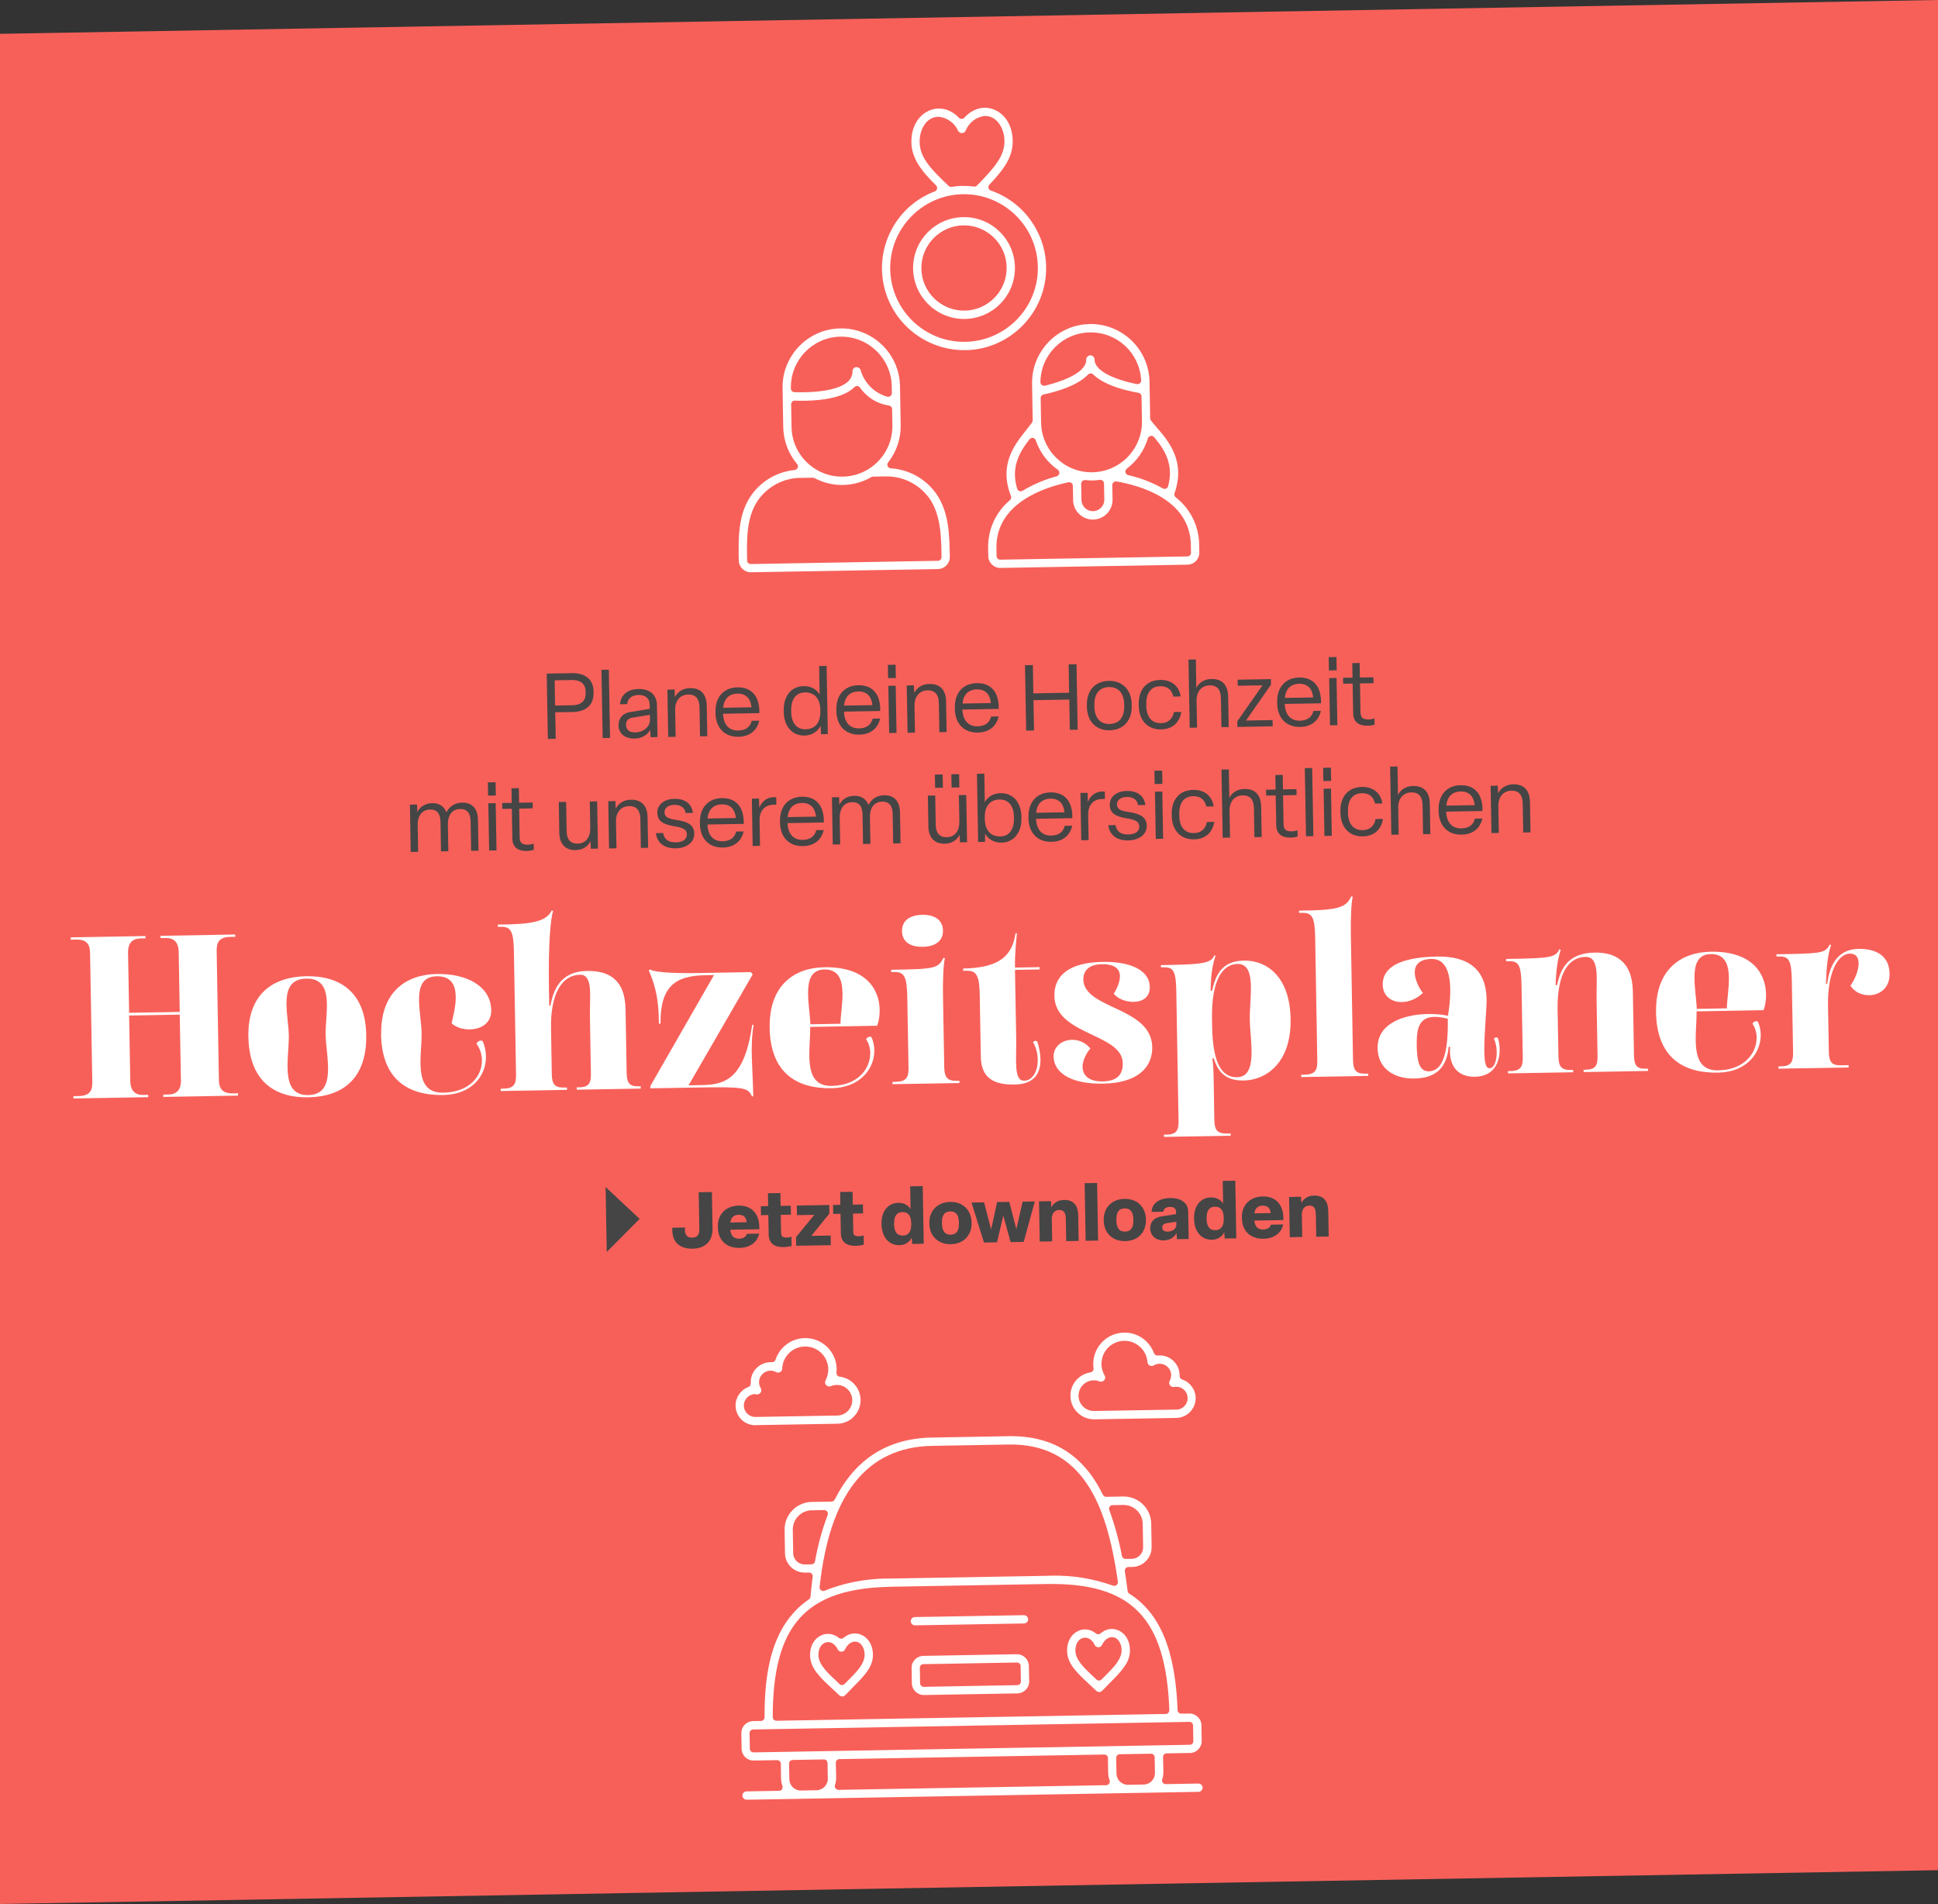 <svg xmlns="http://www.w3.org/2000/svg" id="Ebene_1" data-name="Ebene 1" viewBox="0 0 400 392.96"><rect x="0" y="0" width="400" height="392.96" fill="#333333" stroke="none"/><defs><style>      .cls-1 {        fill: #454545;      }      .cls-1, .cls-2, .cls-3 {        stroke-width: 0px;      }      .cls-2 {        fill: #f76059;      }      .cls-3 {        fill: #fff;      }    </style></defs><polygon class="cls-2" points="400 385.98 0 392.96 0 6.98 400 0 400 385.98"></polygon><g><path class="cls-3" d="M154.99,118.11c-1.36.02-2.48-1.06-2.51-2.42-.08-4.55-.16-9.26,2.36-13.15,2.08-3.14,5.42-5.16,9.18-5.54.28-.03.52-.21.62-.47s.06-.56-.12-.77c-1.8-2.12-2.81-4.82-2.86-7.6l-.14-8.05c-.12-6.68,5.23-12.22,11.91-12.33,6.68-.12,12.22,5.23,12.33,11.91l.14,8.05c.05,2.78-.87,5.51-2.59,7.69-.17.22-.21.52-.1.77.11.26.36.43.64.45,3.76.25,7.18,2.15,9.37,5.22,2.66,3.8,2.74,8.5,2.82,13.06.02,1.36-1.06,2.48-2.42,2.51l-38.62.67ZM165.16,98.62c-3.57.06-6.88,1.87-8.86,4.85-2.25,3.47-2.17,7.92-2.1,11.85v.35c.01.42.36.75.77.74l38.62-.67c.42,0,.75-.35.74-.77v-.34c-.07-3.93-.15-8.39-2.5-11.77-2.09-2.91-5.46-4.61-9.03-4.54h-.14s-2.46.05-2.46.05c-.13,0-.25.04-.36.1-1.77,1.02-3.78,1.58-5.83,1.62s-4.08-.45-5.88-1.41c-.11-.06-.24-.09-.37-.09l-2.46.04h-.13ZM164.03,82.67c-.19,0-.38.08-.51.22-.15.15-.23.34-.23.55l.08,4.7c.1,5.74,4.85,10.33,10.59,10.23,5.74-.1,10.33-4.85,10.23-10.59l-.06-3.35c0-.37-.28-.68-.65-.73-2.41-.35-4.59-1.7-5.98-3.71-.13-.18-.33-.3-.55-.32-.03,0-.05,0-.08,0-.2,0-.38.08-.52.22-2.2,2.22-6.73,2.76-10.14,2.82-.7.01-1.43,0-2.15-.02-.01,0-.03,0-.04,0ZM176.79,75.77c.39,0,.74.25.84.63.78,2.67,2.83,4.71,5.48,5.47.07.02.15.03.22.03.16,0,.32-.06.45-.16.19-.15.3-.37.3-.61l-.02-1.42c-.11-5.74-4.86-10.32-10.59-10.23h-.14c-5.74.18-10.26,4.99-10.09,10.73.01.4.33.71.72.73.63.03,1.33.03,2.02.02,3.75-.07,10.03-.72,9.97-4.33,0-.39.25-.74.63-.84.07-.02.14-.03.21-.03Z"></path><path class="cls-3" d="M206.49,117.21c-1.36.02-2.48-1.06-2.51-2.42l-.03-1.61c-.09-3.85,1.55-7.47,4.49-9.95.25-.21.34-.55.22-.85-2.55-6.51.76-10.64,3.18-13.66.44-.55.85-1.07,1.18-1.54.09-.13.14-.28.13-.44l-.13-7.53c-.12-6.68,5.23-12.22,11.91-12.33,6.68-.12,12.22,5.23,12.33,11.91l.13,7.53c0,.16.05.31.15.44.27.36.62.79,1.13,1.38,2.43,2.79,6.1,6.99,3.75,13.65-.11.31,0,.65.25.85,3.03,2.37,4.79,5.93,4.84,9.78l.03,1.61c.02,1.36-1.06,2.48-2.42,2.51l-38.62.67ZM220.67,99.52s-.09,0-.14.02c-4.53.93-15.03,4.11-14.87,13.62l.03,1.61c0,.42.35.75.77.74l38.62-.67c.42,0,.75-.35.74-.77l-.03-1.61c-.17-9.51-10.78-12.32-15.33-13.09-.05,0-.09-.01-.14-.01-.17,0-.34.07-.48.18-.17.15-.27.36-.26.59l.05,2.96c.04,2.25-1.76,4.11-4,4.14s-4.11-1.76-4.14-4l-.05-2.96c0-.22-.11-.44-.28-.58-.14-.11-.31-.17-.49-.17ZM223.89,99.09c-.18,0-.36.07-.49.19-.16.15-.25.36-.25.57l.06,3.33c.02,1.3,1.1,2.35,2.4,2.32s2.35-1.1,2.32-2.4l-.06-3.33c0-.22-.1-.42-.27-.56-.14-.12-.32-.18-.5-.18-.03,0-.07,0-.1,0-.5.08-1,.12-1.5.13s-1.01-.02-1.51-.08c-.03,0-.07,0-.1,0ZM237.62,89.95s-.09,0-.14.02c-.27.06-.49.26-.57.52-.75,2.5-2.25,4.65-4.33,6.23-.23.18-.35.47-.28.76.06.29.28.51.57.58,2.5.57,4.9,1.49,7.13,2.74.12.07.25.1.38.1.1,0,.19-.02.28-.06.21-.09.38-.27.44-.5,1.2-4.45-.68-7.49-2.88-10.11-.15-.18-.37-.27-.59-.27ZM213.06,90.38c-.22,0-.44.11-.58.29-2.11,2.7-3.88,5.8-2.53,10.2.07.22.24.4.45.48.09.03.19.05.28.05.13,0,.26-.04.38-.11,2.19-1.33,4.56-2.33,7.03-2.99.28-.07.5-.31.55-.6.05-.29-.07-.58-.31-.75-2.14-1.5-3.71-3.6-4.55-6.07-.09-.26-.31-.46-.59-.5-.05,0-.09-.01-.14-.01ZM225.11,77.07c-.2,0-.39.09-.53.23-2.27,2.38-6.73,3.59-9.19,4.11-.35.07-.61.39-.6.75l.09,5.08c.1,5.74,4.85,10.33,10.59,10.23,5.74-.1,10.33-4.85,10.23-10.59l-.09-5.08c0-.36-.27-.67-.63-.73-2.47-.43-6.98-1.48-9.33-3.78-.14-.14-.34-.22-.54-.22ZM224.96,68.6c-5.64.1-10.13,4.6-10.22,10.25,0,.23.1.45.28.6.14.11.31.17.49.17.05,0,.11,0,.16-.02,2.02-.48,8.59-2.28,8.53-5.39,0-.47.37-.86.84-.87s.86.37.87.84c.05,3.12,6.68,4.69,8.72,5.09.05.01.11.02.16.01.17,0,.35-.07.48-.18.18-.15.27-.38.26-.61-.29-5.63-4.93-9.97-10.57-9.88Z"></path><path class="cls-3" d="M199.27,72.26c-7.11.12-13.58-4.26-16.12-10.9-1.61-4.23-1.48-8.83.37-12.96,1.85-4.13,5.2-7.29,9.42-8.9.24-.09.42-.3.47-.55.05-.25-.03-.51-.21-.69-3.1-3.04-5.03-5.59-5.09-8.88-.08-4.47,2.82-6.93,5.59-6.98,1.53-.03,3.03.65,4.23,1.91.15.15.35.24.56.23s.41-.1.55-.25c1.15-1.29,2.62-2.02,4.16-2.05,2.76-.05,5.74,2.31,5.82,6.78.06,3.3-1.72,5.83-4.8,9.08-.18.19-.25.45-.19.7.06.25.24.45.49.53,6.7,2.32,11.28,8.64,11.4,15.72.16,9.33-7.31,17.06-16.64,17.22h-.01ZM198.71,40.08c-8.39.16-15.11,7.11-14.97,15.5.15,8.4,7.1,15.12,15.5,14.97,8.4-.15,15.12-7.1,14.97-15.5-.15-8.4-7.1-15.12-15.5-14.97h0ZM198.68,38.37c.78-.01,1.56.03,2.33.14.04,0,.08,0,.12,0,.2,0,.39-.08.53-.23,3.56-3.64,5.72-6.07,5.66-9.25-.04-2.54-1.56-5.14-4.03-5.1-.03,0-.06,0-.09,0-1.74.23-3.23,1.38-3.88,3.01-.08.2-.24.36-.44.45-.11.05-.22.07-.34.08-.34,0-.65-.19-.8-.5-.71-1.59-2.23-2.69-3.97-2.87-.03,0-.06,0-.09,0-2.57.04-3.91,2.73-3.87,5.23.06,3.21,2.3,5.55,5.98,9.03.14.14.34.21.53.21.04,0,.07,0,.11-.01.73-.12,1.48-.19,2.23-.2Z"></path><path class="cls-3" d="M199.16,65.83c-5.79.09-10.59-4.54-10.7-10.33-.1-5.8,4.53-10.59,10.33-10.69s10.59,4.53,10.69,10.33-4.53,10.59-10.33,10.69h0ZM198.82,46.51c-4.85.09-8.73,4.11-8.65,8.95.08,4.85,4.1,8.73,8.95,8.65s8.73-4.1,8.65-8.95-4.1-8.73-8.95-8.65h0Z"></path></g><g><path class="cls-3" d="M154.1,371.43c-.47,0-.86-.37-.87-.84s.37-.86.84-.87l6.73-.12c.24,0,.47-.13.61-.33.14-.2.17-.46.08-.69-.28-.76-.29-1.05-.31-2.99,0-.44-.01-.96-.02-1.58,0-.42-.35-.75-.77-.74l-4.82.08c-1.36.02-2.48-1.06-2.5-2.42l-.06-3.22c-.02-1.36,1.06-2.48,2.42-2.5l1.63-.03c.41,0,.74-.34.74-.75,0-8.42,1.04-18.79,9.15-24.34.19-.13.31-.33.33-.56.13-1.41.28-2.8.46-4.12.03-.22-.04-.44-.18-.6-.15-.16-.36-.26-.58-.25h-.82c-2.24.05-4.1-1.74-4.14-3.98l-.08-4.82c-.05-3.13,2.45-5.72,5.58-5.78l4.1-.07c.28,0,.53-.16.66-.41,2.11-4.17,4.86-7.37,8.19-9.49,3.32-2.12,7.32-3.24,11.88-3.32l15.77-.28c9.06-.16,15.45,3.8,19.52,12.09.13.26.4.43.69.42l3.5-.06c3.13-.05,5.72,2.45,5.78,5.58l.08,4.82c.04,2.24-1.75,4.1-4,4.14h-.8c-.22.02-.42.12-.56.28-.14.17-.2.39-.17.6.21,1.35.41,2.72.58,4.08.03.22.15.42.34.54,6.35,4.02,9.52,11.66,9.97,24.05.02.41.36.73.77.73l1.65-.03c1.36-.02,2.48,1.06,2.5,2.42l.06,3.22c.02,1.36-1.06,2.48-2.42,2.5l-4.82.08c-.42,0-.75.35-.74.77.01.66.03,1.2.04,1.67.05,1.61.06,2.1-.21,2.91-.08.23-.04.49.11.69.14.2.38.31.62.31l6.73-.12c.47,0,.86.37.87.84s-.37.86-.84.87l-93.24,1.63ZM231.12,362.05c-.42,0-.75.35-.74.77l.06,3.22c.02,1.3,1.1,2.34,2.4,2.32l3.22-.06c1.3-.02,2.34-1.1,2.32-2.4l-.06-3.22c0-.42-.35-.75-.77-.74l-6.43.11ZM173.25,363.06c-.42,0-.75.35-.74.77.01.66.03,1.2.04,1.66.05,1.61.06,2.1-.21,2.91-.08.23-.04.49.11.69.14.2.38.31.62.31l55.25-.96c.24,0,.47-.13.61-.33.14-.2.17-.46.08-.69-.28-.76-.29-1.05-.31-2.99,0-.44-.01-.96-.02-1.58,0-.42-.35-.75-.77-.74l-54.66.95ZM163.6,363.23c-.42,0-.75.35-.74.77l.06,3.22c.02,1.3,1.1,2.34,2.4,2.32l3.22-.06c1.3-.02,2.34-1.1,2.32-2.4l-.06-3.22c0-.42-.35-.75-.77-.74l-6.43.11ZM155.45,356.94c-.42,0-.75.35-.74.77l.06,3.22c0,.42.35.75.77.74l90.02-1.57c.42,0,.75-.35.74-.77l-.06-3.22c0-.42-.35-.75-.77-.74l-90.02,1.57ZM183.88,327.49c-17.54.31-24.38,7.85-24.39,26.89,0,.2.08.4.23.54.14.14.34.22.54.22l80.35-1.4c.2,0,.39-.09.53-.24.14-.15.21-.34.21-.55-.69-19.04-7.79-26.33-25.31-26.03l-32.15.56ZM217.12,325.19c4.31-.08,8.55.62,12.61,2.07.09.03.18.05.27.04.17,0,.33-.06.46-.17.2-.17.31-.43.27-.69-1.29-9.06-3.24-15.36-6.13-19.82-3.79-5.84-9.18-8.62-16.49-8.49l-15.77.28c-6.7.12-12.04,2.64-15.88,7.51-3.83,4.86-6.22,11.92-7.3,21.6-.03.26.08.52.29.68.14.1.3.16.47.15.09,0,.18-.02.26-.05,4-1.59,8.22-2.43,12.52-2.51.37,0,.74,0,1.11,0,0,0,32.19-.56,32.2-.56.36-.02.73-.03,1.1-.04ZM229.65,310.62c-.24,0-.47.13-.61.33-.14.2-.17.46-.09.69,1.13,3.07,2.01,6.26,2.61,9.48.07.36.39.62.75.62l1.31-.02c1.3-.02,2.34-1.1,2.32-2.4l-.08-4.82c-.04-2.19-1.85-3.94-4.04-3.9l-2.18.04ZM167.53,311.7c-2.19.04-3.94,1.85-3.9,4.04l.08,4.82c.02,1.3,1.1,2.34,2.4,2.32l1.38-.02c.36,0,.67-.27.73-.62.56-3.25,1.44-6.47,2.61-9.56.09-.23.05-.5-.09-.7-.14-.2-.38-.32-.63-.32l-2.59.05Z"></path><path class="cls-3" d="M190.71,349.83c-1.35.02-2.47-1.06-2.5-2.41l-.06-3.18c-.02-1.35,1.07-2.47,2.42-2.49l19.29-.34c1.35-.02,2.47,1.06,2.5,2.41l.06,3.18c.02,1.35-1.07,2.47-2.42,2.49l-19.29.34ZM190.59,343.45c-.42,0-.75.35-.74.77l.06,3.18c0,.2.09.39.23.53.14.14.34.21.54.21,0,0,19.29-.35,19.29-.35.42,0,.75-.35.74-.77l-.06-3.16c0-.42-.35-.75-.77-.74l-19.29.34Z"></path><path class="cls-3" d="M188.85,335.45c-.47,0-.86-.37-.87-.84s.37-.86.84-.87l22.51-.39c.47,0,.86.37.87.84s-.37.86-.84.87l-22.51.39Z"></path><path class="cls-3" d="M173.83,350.12c-.23,0-.44-.08-.61-.24-.49-.48-.98-.93-1.45-1.36-2.53-2.35-4.53-4.2-4.57-6.87-.05-2.84,1.84-4.41,3.64-4.44.81-.01,1.61.27,2.3.83.14.11.31.17.49.17s.34-.06.48-.18c.67-.58,1.46-.9,2.27-.91,1.8-.03,3.74,1.47,3.79,4.31.05,2.59-1.68,4.33-4.29,6.96l-.02.02c-.28.29-.52.53-.72.75-.89.93-.96.96-1.29.97ZM173.22,347.53c.07.08.17.14.27.19.1.04.2.06.3.05.19,0,.38-.08.52-.22.21-.21.42-.42.63-.63,1.83-1.82,3.55-3.53,3.52-5.47-.02-1.29-.73-2.66-2.01-2.64s-1.93,1.39-2,1.54c-.09.21-.24.37-.43.46-.11.05-.22.08-.34.08-.34,0-.65-.19-.79-.5-.47-.96-1.2-1.5-2.01-1.48-1,.02-1.99.95-1.96,2.71.03,1.92,1.96,3.71,3.82,5.43.17.16.34.31.5.47Z"></path><path class="cls-3" d="M226.88,349.2c-.23,0-.44-.08-.61-.24-.49-.48-.98-.93-1.45-1.36-2.53-2.35-4.53-4.2-4.57-6.87-.05-2.84,1.84-4.41,3.64-4.44.81-.01,1.61.27,2.3.83.14.11.31.17.49.17s.34-.06.48-.18c.67-.58,1.46-.9,2.27-.91,1.8-.03,3.74,1.47,3.79,4.31.05,2.59-1.68,4.33-4.29,6.96l-.02.02c-.28.29-.52.53-.72.75-.89.93-.96.96-1.29.97ZM226.27,346.6c.07.08.17.14.27.19.1.04.2.06.3.05.19,0,.38-.08.52-.22.21-.21.42-.42.62-.62,1.83-1.82,3.55-3.53,3.52-5.47-.02-1.29-.73-2.66-2.01-2.64s-1.93,1.39-2,1.54c-.09.21-.24.37-.43.46-.11.05-.22.08-.34.08-.34,0-.65-.19-.79-.5-.47-.96-1.2-1.5-2.01-1.48-1,.02-1.99.95-1.96,2.71.03,1.92,1.96,3.71,3.82,5.43.17.16.34.31.5.47Z"></path><path class="cls-3" d="M225.89,292.93c-2.43.04-4.54-1.74-4.9-4.14-.2-1.29.12-2.57.89-3.62.77-1.05,1.91-1.73,3.19-1.93.41-.06.69-.44.63-.85-.42-2.99,1.34-5.92,4.18-6.96.68-.25,1.4-.38,2.12-.4,2.75-.05,5.23,1.66,6.18,4.24.11.3.4.5.72.49.02,0,.04,0,.06,0,.11-.01.22-.02.33-.02.06,0,.13,0,.19,0,1.1.03,2.12.49,2.87,1.29.75.8,1.15,1.84,1.12,2.94,0,.33.2.63.52.74,1.64.54,2.76,2.07,2.79,3.8.03,2.24-1.76,4.09-4,4.13l-16.89.29ZM242.81,290.93c.14,0,.28-.02.42-.05,1.28-.25,2.11-1.5,1.85-2.78-.22-1.12-1.21-1.92-2.36-1.9-.14,0-.28.02-.42.05-.02,0-.07,0-.11,0-.15,0-.31-.04-.44-.11-.2-.11-.34-.3-.4-.52-.06-.22-.03-.45.08-.65.4-.74.39-1.63-.03-2.34-.43-.74-1.23-1.18-2.08-1.17-.4,0-.8.12-1.15.32,0,0-.01,0-.02.01-.12.07-.25.12-.39.13-.02,0-.03,0-.05,0-.45,0-.83-.34-.87-.79-.05-.72-.27-1.43-.64-2.05-.87-1.48-2.47-2.39-4.19-2.36-.81.01-1.61.24-2.31.65-1.1.64-1.88,1.67-2.2,2.9-.32,1.23-.15,2.51.49,3.6.14.23.16.5.06.75-.13.32-.43.53-.78.54-.11,0-.22-.02-.33-.06-.39-.15-.8-.23-1.22-.22-1.75.03-3.14,1.48-3.11,3.23.03,1.74,1.48,3.13,3.22,3.1l16.87-.29s.06,0,.08,0Z"></path><path class="cls-3" d="M155.96,294.15c-2.24.04-4.1-1.75-4.14-4-.03-1.72,1.04-3.29,2.65-3.89.31-.12.51-.42.49-.75-.01-.17-.01-.35,0-.52.13-2.12,1.9-3.82,4.02-3.85.11,0,.22,0,.33,0,.02,0,.04,0,.06,0,.32,0,.6-.21.7-.52.86-2.61,3.28-4.4,6.03-4.45.26,0,.53,0,.79.03,1.72.18,3.26,1.02,4.35,2.36,1.09,1.34,1.59,3.03,1.41,4.74-.04.41.25.78.66.83,2.42.28,4.27,2.33,4.31,4.76.04,2.68-2.1,4.91-4.79,4.95,0,0-16.89.29-16.89.29ZM155.85,287.72c-1.3.02-2.34,1.1-2.32,2.4s1.1,2.34,2.4,2.32l16.88-.29c.41,0,.8-.09,1.17-.25,1.61-.68,2.36-2.55,1.67-4.15-.51-1.19-1.67-1.95-2.97-1.92-.41,0-.81.09-1.18.25-.11.05-.22.07-.33.07-.14,0-.29-.03-.42-.1-.2-.11-.35-.29-.42-.5-.07-.22-.04-.45.06-.65.34-.63.53-1.35.56-2.07.05-1.27-.4-2.48-1.26-3.41-.86-.93-2.04-1.47-3.31-1.52-.09,0-.18,0-.27,0-2.52.04-4.57,2.05-4.66,4.57,0,.14-.04.27-.11.39-.15.26-.42.42-.73.43-.15,0-.31-.04-.44-.11,0,0-.01,0-.02-.01-.36-.19-.76-.29-1.16-.28s-.81.12-1.16.33c-.54.32-.93.83-1.09,1.44-.16.61-.07,1.25.25,1.79,0,0,0,.01.01.02.18.28.17.64,0,.92-.16.24-.44.4-.74.4-.08,0-.16,0-.24-.03-.06-.02-.13-.02-.2-.02Z"></path></g><g><g id="Gruppe_94" data-name="Gruppe 94"><g id="Gruppe_18" data-name="Gruppe 18"><path id="Pfad_3" data-name="Pfad 3" class="cls-1" d="M125,244.99l.23,13.4,6.79-6.83-7.03-6.58Z"></path></g></g><g><path class="cls-1" d="M138.76,254.01v-.62s2.61-.05,2.61-.05v.59c.03.9.44,1.52,1.5,1.5,1.09-.02,1.48-.65,1.47-1.65l-.13-7.71,2.73-.05.13,7.55c.04,2.51-1.42,4.09-4.11,4.14-2.75.05-4.15-1.44-4.19-3.7Z"></path><path class="cls-1" d="M148.16,253.33v-.16c-.05-2.55,1.64-4.3,4.31-4.35,2.89-.05,4.37,1.95,4.25,4.88l-5.99.1c.14,1.27.74,1.87,1.85,1.85.92-.02,1.42-.47,1.59-1.01l2.52-.04c-.37,1.76-1.85,2.91-4.06,2.95-2.72.05-4.42-1.61-4.46-4.21ZM154.11,252.25c-.08-.95-.61-1.55-1.63-1.53-1.03.02-1.58.51-1.74,1.59l3.37-.06Z"></path><path class="cls-1" d="M158.65,254.72l-.07-3.95-1.51.03-.03-1.85,1.51-.03-.05-2.65,2.57-.04.05,2.65,2.09-.04.03,1.85-2.09.04.07,3.77c.01.66.34.93,1.14.91.38,0,.7-.09.99-.18l.03,1.91c-.43.14-1.07.23-1.62.24-2.1.04-3.08-.88-3.12-2.66Z"></path><path class="cls-1" d="M164.33,257.13l-.03-1.8,3.76-4.6-3.57.06-.03-1.98,6.7-.12.03,1.77-3.74,4.61,4-.07.03,1.99-7.15.12Z"></path><path class="cls-1" d="M173.55,254.46l-.07-3.95-1.51.03-.03-1.85,1.51-.03-.05-2.65,2.57-.04.05,2.65,2.09-.04.03,1.85-2.09.04.07,3.77c.01.66.34.93,1.14.91.39,0,.71-.09.99-.18l.03,1.91c-.43.14-1.07.23-1.62.24-2.1.04-3.08-.88-3.12-2.66Z"></path><path class="cls-1" d="M181.94,252.74v-.16c-.05-2.43,1.24-4.3,3.47-4.33,1.19-.02,2.05.53,2.53,1.26l-.08-4.67,2.59-.04.21,11.89-2.39.04-.1-1.33c-.32.78-1.18,1.56-2.51,1.59-2.25.04-3.66-1.75-3.71-4.23ZM188.08,252.63v-.16c-.03-1.54-.62-2.33-1.81-2.31s-1.75.83-1.73,2.38v.16c.03,1.53.62,2.33,1.81,2.31s1.75-.85,1.73-2.38Z"></path><path class="cls-1" d="M191.82,252.57v-.16c-.05-2.51,1.66-4.3,4.28-4.35,2.63-.05,4.38,1.69,4.43,4.2v.16c.05,2.52-1.64,4.32-4.28,4.37-2.62.04-4.38-1.69-4.43-4.21ZM197.92,252.46v-.16c-.03-1.51-.57-2.3-1.79-2.28-1.21.02-1.74.83-1.71,2.34v.16c.03,1.53.59,2.32,1.79,2.3,1.22-.02,1.74-.83,1.71-2.36Z"></path><path class="cls-1" d="M203.09,256.45l-2.57-8.26,2.59-.05,1.46,5.6,1.23-5.65,2.52-.04,1.45,5.63,1.3-5.68,2.52-.04-2.3,8.35-2.7.05-1.51-5.49-1.3,5.53-2.7.05Z"></path><path class="cls-1" d="M214.6,256.25l-.15-8.31,2.46-.04.09,1.27c.39-.75,1.19-1.5,2.59-1.52,2.1-.04,2.92,1.28,2.95,3.13l.09,5.33-2.57.04-.08-4.67c-.02-1.12-.38-1.78-1.37-1.76-.93.02-1.55.7-1.52,1.92l.08,4.56-2.57.04Z"></path><path class="cls-1" d="M226.44,244.15l.21,11.89-2.57.04-.21-11.89,2.57-.04Z"></path><path class="cls-1" d="M227.81,251.94v-.16c-.05-2.51,1.66-4.3,4.28-4.35,2.63-.05,4.38,1.69,4.43,4.2v.16c.05,2.52-1.64,4.32-4.28,4.36-2.62.05-4.38-1.69-4.43-4.21ZM233.92,251.83v-.16c-.03-1.51-.57-2.3-1.79-2.28-1.21.02-1.74.83-1.71,2.34v.16c.03,1.53.59,2.32,1.79,2.3,1.22-.02,1.74-.83,1.71-2.36Z"></path><path class="cls-1" d="M237.4,253.54c-.02-1.43.88-2.3,2.46-2.52l2.88-.44v-.53c-.02-.61-.43-.97-1.26-.96s-1.31.36-1.36.99l-2.44.04c.07-1.77,1.56-2.82,3.82-2.86,2.28-.04,3.71,1.03,3.74,2.76l.1,5.69-2.41.04-.1-1.24c-.48.91-1.41,1.47-2.66,1.49-1.61.03-2.75-1.01-2.78-2.48ZM242.79,252.74v-.59s-1.97.29-1.97.29c-.64.09-.94.4-.93.9,0,.55.42.86,1.16.85.96-.02,1.76-.59,1.74-1.44Z"></path><path class="cls-1" d="M246.45,251.62v-.16c-.05-2.43,1.24-4.3,3.47-4.33,1.19-.02,2.05.53,2.53,1.26l-.08-4.67,2.59-.04.21,11.89-2.39.04-.1-1.33c-.32.78-1.18,1.56-2.51,1.59-2.25.04-3.66-1.75-3.71-4.23ZM252.58,251.51v-.16c-.03-1.54-.62-2.33-1.81-2.31-1.19.02-1.75.83-1.73,2.38v.16c.03,1.53.62,2.33,1.81,2.31,1.19-.02,1.75-.85,1.73-2.38Z"></path><path class="cls-1" d="M256.32,251.44v-.16c-.05-2.55,1.64-4.3,4.31-4.35,2.89-.05,4.37,1.95,4.25,4.88l-5.99.1c.14,1.27.74,1.87,1.85,1.85.92-.02,1.42-.47,1.59-1.01l2.52-.04c-.37,1.76-1.85,2.91-4.06,2.95-2.72.05-4.42-1.61-4.46-4.21ZM262.27,250.36c-.08-.95-.61-1.55-1.63-1.53-1.03.02-1.58.51-1.74,1.59l3.37-.06Z"></path><path class="cls-1" d="M266.21,255.35l-.15-8.31,2.46-.04.09,1.27c.39-.75,1.19-1.5,2.59-1.52,2.1-.04,2.92,1.28,2.95,3.13l.09,5.33-2.57.04-.08-4.67c-.02-1.12-.38-1.78-1.37-1.76-.93.02-1.55.7-1.52,1.92l.08,4.56-2.57.04Z"></path></g></g><g><path class="cls-3" d="M15.16,226.23l1.09-.02c2.38-.04,2.83-1.24,2.8-2.9l-.46-26.6c-.03-1.66-.53-2.84-2.9-2.8l-1.09.02v-.47s15.43-.27,15.43-.27v.47s-1.04.02-1.04.02c-1.9.03-2.59,1.23-2.56,2.9l.22,12.45,10.45-.18-.22-12.45c-.03-1.66-.76-2.84-2.66-2.81l-1.09.02v-.47s15.43-.27,15.43-.27v.47s-1.04.02-1.04.02c-2.38.04-2.83,1.24-2.8,2.9l.46,26.6c.03,1.61.53,2.84,2.9,2.8l1.05-.02v.48s-15.43.27-15.43.27v-.48s1.08-.02,1.08-.02c1.9-.03,2.59-1.23,2.56-2.89l-.24-13.59-10.45.18.24,13.59c.03,1.61.76,2.84,2.66,2.8l1.04-.02v.48s-15.43.27-15.43.27v-.48Z"></path><path class="cls-3" d="M51.26,214c-.15-8.74,4.92-12.39,11.95-12.52s12.22,3.35,12.38,12.09c.16,9.08-4.91,12.77-11.94,12.9-7.03.12-12.22-3.4-12.38-12.47ZM67.21,213.54c-.08-4.47,1.93-11.68-4-11.57s-3.67,7.29-3.6,11.71c.08,4.7-1.92,12.44,4.02,12.33s3.67-7.81,3.58-12.47Z"></path><path class="cls-3" d="M78.67,213.53c-.15-8.74,5.06-12.4,11.47-12.51,6.37-.11,11.17,2.61,11.25,7.46.05,2.75-2.17,3.93-4.4,3.97-1.47.03-2.91-.42-3.78-1.27.31-1.33.89-3.53.85-5.53-.04-2.28-.88-4.21-3.92-4.16-5.46.09-3.2,7.28-3.12,11.7.08,4.7-1.92,12.44,4.49,12.33,5.27-.09,8.02-3.37,7.96-6.7-.02-1.19-.37-2.37-1.11-3.4.09-.43.84-.87,1.27-.54.45,1.04.65,2.08.67,3.12.07,4.13-3.05,7.9-8.79,8-7.46.13-12.7-3.39-12.86-12.47Z"></path><path class="cls-3" d="M103.33,224.69h.47c2.14-.04,2.74-.77,2.71-2.86l-.44-25.37c-.07-4.28-.61-5.22-2.7-5.18h-.62s0-.46,0-.46c7.13-.03,10.02-.65,11.12-2.9l.29.09c-.5,1.48-1.03,6.53-.85,16.6l.05,2.95h.24c.57-2.87,1.78-7.07,7.53-7.17,4.13-.07,7.87,1.43,7.98,7.89l.23,13.11c.04,2.14.57,2.84,2.43,2.81h.47s0,.47,0,.47l-13.21.23v-.48s.37,0,.37,0c2.09-.04,2.6-.76,2.56-2.85l-.2-11.69c-.07-4.23.7-8.76-2.05-8.71-3.66.06-6.11,3.81-5.98,11.08l.16,9.41c.04,2.18.62,2.84,2.66,2.8h.48s0,.47,0,.47l-13.68.24v-.48Z"></path><path class="cls-3" d="M155.21,226.3c-.79-1.79-1.51-2.02-10.77-1.86l-10.21.18v-.48s13.14-22.9,13.14-22.9l-1.85.03c-6.13.11-9.27,2.3-9.19,10h-.33c-.04-4.89-.66-7.68-2.09-10.98l.23-.2c.82.46,3.63.84,10.04.73l10.79-.19.39.47-13.24,22.9,2.76-.05c4.94-.09,8.77-1.44,10.38-12.44h.29c-.78,4.57-.18,8.79-.08,14.73l-.24.05Z"></path><path class="cls-3" d="M158.86,212.13c-.15-8.74,5.01-12.4,11.28-12.5,8.65-.15,11.34,4.6,11.42,8.74.02,1.19-.15,2.38-.51,3.33l-13.83.24c.08,4.7-1.69,12.29,4.44,12.18,5.51-.1,8.01-3.66,7.96-6.84-.02-1-.32-1.99-.86-2.79.18-.43.84-.68,1.13-.4.35.8.55,1.7.57,2.6.07,3.8-2.86,7.8-8.8,7.9-7.51.13-12.65-3.39-12.81-12.47ZM173.48,211.3c-.03-1.47.45-4.05.41-6.38-.05-2.61-.75-4.88-3.74-4.83-4.89.08-3.06,6.9-2.89,11.31l6.22-.11Z"></path><path class="cls-3" d="M184.19,223.28h.62c2.14-.05,2.74-.77,2.71-2.86l-.26-14.68c-.07-4.23-.66-5.17-2.7-5.13h-.62s0-.46,0-.46c8.84-.15,9.69-.22,10.79-2.47l.29.09c-.31,1.24-.44,4.66-.39,7.66l.26,14.82c.04,2.14.67,2.84,2.52,2.81h.62s0,.46,0,.46l-13.83.24v-.48ZM186.17,192.21c-.04-2.09,1.46-3.35,4.17-3.4,2.71-.05,4.25,1.16,4.29,3.25.04,2.04-1.46,3.3-4.17,3.35-2.71.05-4.25-1.16-4.29-3.21Z"></path><path class="cls-3" d="M202.44,218.02l-.22-12.54c-.07-3.94-.57-5.17-2.66-5.13h-.76s0-.46,0-.46c7.36-.13,10.13-2.55,10.8-7.27h.29c-.12,1.38-.45,4.09-.4,7.08l5.08-.09v.47s-5.08.09-5.08.09l.25,14.06c.08,4.7-.56,8.85,1.67,8.81,1.66-.03,2.82-1.9,2.78-4.33-.02-1.14-.28-2.42-.97-3.64.23-.29.71-.34.9-.06.4,1.32.61,2.51.63,3.6.05,3.09-1.48,5.16-5.28,5.22-4.37.08-6.96-1.3-7.04-5.82Z"></path><path class="cls-3" d="M217.46,218.14c-.04-2.23,1.79-3.5,3.79-3.54,1.38-.02,2.81.57,3.79,1.79-1.02,1.25-1.62,2.64-1.6,3.83.03,1.71,1.29,3.02,4.14,2.97,3.04-.05,4.2-1.45,4.16-3.78-.11-6.18-13.98-5.7-14.12-13.87-.07-4.04,2.83-6.89,9.91-7.02,6.27-.11,9.73,1.97,9.79,5.15.04,2.19-1.56,3.07-3.32,3.1-1.62.03-3.34-.65-4.12-1.69.79-1.25,1.29-2.59,1.27-3.63-.03-1.47-1.04-2.5-3.8-2.45-2.52.04-3.78,1.3-3.75,3.15.11,6.18,14.07,5.6,14.22,13.96.07,4.13-2.96,7.42-10.13,7.54-6.94.12-10.17-2.44-10.22-5.52Z"></path><path class="cls-3" d="M240.22,234.18h.47c2-.04,2.6-.72,2.56-2.81l-.46-26.6c-.07-4.23-.52-5.17-2.56-5.13h-.62s0-.46,0-.46c7.55-.13,10.45-.18,10.99-2l.29.09c-.54,1.58-.98,3.49-1.01,7.19l.29.04c.66-3.01,1.84-6.16,6.54-6.25,4.8-.08,9.52,3.35,9.67,12.04.16,9.12-5.1,12.63-9.66,12.71-4.13.07-5.41-2.14-6.21-4.6l-.28.05c.11.85.22,1.75.26,4.04l.15,8.65c.04,2.19.67,2.84,2.66,2.8h.71s0,.46,0,.46l-13.78.24v-.47ZM257.96,210.3c-.08-4.47,1.46-11.38-2.53-11.36-3.04.05-5.41,3.23-5.27,11.31l.03,1.95c.17,7.13,1.94,10.18,5.12,10.13,4.37-.08,2.72-7.41,2.64-12.02Z"></path><path class="cls-3" d="M268.56,221.81h.62c2.14-.05,2.74-.77,2.71-2.86l-.44-25.42c-.07-4.23-.61-5.17-2.7-5.13h-.62s0-.46,0-.46c8.32-.05,9.68-.69,10.78-2.95l.29.09c-.31,1.24-.44,4.67-.39,7.66l.45,26.04c.04,2.14.67,2.84,2.52,2.81h.62s0,.46,0,.46l-13.83.24v-.48Z"></path><path class="cls-3" d="M284.34,216.3c-.09-5.04,5.3-6.94,10.38-7.02,1.47-.03,2.9.09,4.14.36.17-1.05.51-3.29.47-5.52-.05-3.14-.87-6.26-3.86-6.21-2.66.05-3.49,1.34-3.47,2.82.03,1.57,1.01,3.36,1.69,4.2-1.26,1.21-2.87,1.86-4.34,1.88-2.14.04-3.92-1.21-3.96-3.59-.06-3.47,3.37-5.67,11.26-5.8,6.65-.12,10.08,2.91,10.18,8.76.04,2.28-.54,7.37-.47,10.89.04,2.23.3,3.42,1.1,3.4.95-.02,1.49-1.64,1.46-3.4-.02-.9-.17-1.85-.57-2.65.09-.29.56-.44.81-.16.2.57.36,1.37.37,2.27.04,2.52-1.04,5.63-5.13,5.7-3.04.05-5.45-1.71-5.1-6.18h-.29c-.4,4.1-2.41,6.46-7.06,6.54-4.37.08-7.55-2.15-7.62-6.28ZM298.82,210.25c-1.1-.27-2-.39-2.76-.38-3.18.06-3.71,2.39-3.65,5.96.05,3.04.47,5.31,2.51,5.28,2.76-.05,4.03-3.49,3.9-10.86Z"></path><path class="cls-3" d="M311.27,221.06h.47c2-.04,2.6-.77,2.56-2.86l-.26-14.68c-.07-4.23-.52-5.17-2.56-5.14h-.62s0-.46,0-.46c8.93-.16,10.17-.23,10.99-2l.29.09c-.54,1.67-.98,3.91-1.06,7.29l.29.04c.7-3.34,2.21-6.64,7.72-6.74,4.09-.07,7.82,1.58,7.93,8.04l.23,13.11c.04,2.14.57,2.84,2.33,2.81h.57s0,.47,0,.47l-13.3.23v-.48s.32,0,.32,0c2.09-.04,2.6-.76,2.56-2.85l-.2-11.69c-.07-4.23.7-8.8-2.29-8.75-3.61.06-5.88,3.62-5.75,10.94l.17,9.6c.04,2.14.62,2.84,2.66,2.8h.38s0,.47,0,.47l-13.45.23v-.48Z"></path><path class="cls-3" d="M341.81,208.93c-.15-8.74,5.01-12.4,11.28-12.51,8.65-.15,11.34,4.6,11.42,8.74.02,1.19-.15,2.38-.51,3.33l-13.83.24c.08,4.7-1.69,12.29,4.44,12.18,5.51-.1,8.01-3.66,7.96-6.84-.02-1-.32-1.99-.86-2.79.18-.43.84-.68,1.13-.4.35.8.55,1.7.57,2.6.07,3.8-2.86,7.8-8.8,7.9-7.51.13-12.65-3.39-12.81-12.47ZM356.43,208.11c-.03-1.47.45-4.05.41-6.37-.05-2.61-.75-4.88-3.74-4.83-4.89.09-3.06,6.9-2.89,11.31l6.22-.11Z"></path><path class="cls-3" d="M367.05,220.09h.48c2-.04,2.6-.77,2.56-2.86l-.26-14.68c-.07-4.23-.52-5.17-2.56-5.14h-.62s0-.46,0-.46c9.17-.16,10.12-.18,10.99-2l.29.09c-.68,2.01-.96,4.63-1.05,8h.24c.38-2.81,1.54-7.11,6.43-7.2,3.75-.07,6.39,1.46,6.46,5.11.05,2.99-2.06,4.41-4.2,4.45-1.52.03-3.1-.66-3.88-1.98,1.02-1.44,1.7-3.26,1.68-4.64-.02-1.19-.56-1.99-1.79-1.96-2.61.05-4.63,4.12-4.52,10.63l.17,9.6c.04,2.18.62,2.84,2.43,2.81l1.66-.03v.48s-14.48.25-14.48.25v-.48Z"></path></g><g><path class="cls-1" d="M113.08,152.52l-.24-13.5,5.27-.09c2.62-.05,4.36,1.27,4.4,3.76v.34c.05,2.51-1.64,3.87-4.26,3.92l-3.65.06.1,5.47-1.62.03ZM114.57,145.61l3.59-.06c1.69-.03,2.74-.83,2.71-2.48v-.34c-.03-1.65-1.11-2.42-2.8-2.38l-3.59.06.09,5.21Z"></path><path class="cls-1" d="M125.66,138.22l.25,14.07-1.52.03-.25-14.07,1.52-.03Z"></path><path class="cls-1" d="M127.67,149.71c-.02-1.41.79-2.49,2.35-2.74l4.09-.68-.02-.86c-.02-1.41-1.02-2.02-2.28-2-1.35.02-2.27.71-2.36,1.89l-1.48.03c.14-1.94,1.58-3.11,3.84-3.15,2.38-.04,3.75,1.28,3.78,3.3l.12,6.62-1.43.03-.08-1.52c-.61,1.15-1.85,1.78-3.22,1.8-2.03.04-3.29-1.08-3.32-2.72ZM134.15,148.54l-.02-1.01-3.6.59c-.93.15-1.34.69-1.32,1.53.02.93.67,1.53,1.91,1.51,1.63-.03,3.06-1.14,3.03-2.62Z"></path><path class="cls-1" d="M137.92,152.08l-.17-9.75,1.48-.03.07,1.58c.55-1.05,1.56-1.83,3.12-1.86,2.32-.04,3.41,1.37,3.45,3.61l.11,6.31-1.5.03-.1-5.95c-.03-1.75-.73-2.71-2.33-2.68-1.65.03-2.74,1.25-2.7,3.19l.1,5.53-1.52.03Z"></path><path class="cls-1" d="M147.68,147.22v-.36c-.06-2.91,1.64-4.95,4.53-5,3.1-.05,4.6,2.05,4.52,5.32l-7.49.13c.08,2.26,1.24,3.5,3.14,3.46,1.54-.03,2.48-.75,2.78-2.01l1.54-.03c-.44,2.06-1.98,3.29-4.3,3.33-2.95.05-4.67-1.96-4.72-4.84ZM155.11,145.97c-.18-1.8-1.15-2.85-2.88-2.82-1.75.03-2.8,1.06-2.97,2.92l5.85-.1Z"></path><path class="cls-1" d="M161.76,146.97v-.36c-.06-2.93,1.52-4.95,4.09-5,1.65-.03,2.77.77,3.32,1.73l-.1-5.88,1.54-.03.25,14.07-1.41.02-.07-1.75c-.48,1.02-1.62,2.01-3.35,2.04-2.53.04-4.22-1.92-4.27-4.85ZM169.32,146.84v-.36c-.05-2.28-1.19-3.61-3.19-3.58-1.82.03-2.87,1.42-2.83,3.68v.36c.05,2.24,1.12,3.61,2.96,3.58,2.02-.04,3.09-1.42,3.05-3.69Z"></path><path class="cls-1" d="M172.63,146.78v-.36c-.06-2.91,1.64-4.95,4.53-5,3.1-.05,4.6,2.05,4.52,5.32l-7.49.13c.08,2.26,1.24,3.5,3.14,3.46,1.54-.03,2.48-.75,2.78-2.01l1.54-.03c-.44,2.06-1.98,3.29-4.3,3.33-2.95.05-4.67-1.95-4.72-4.84ZM180.06,145.53c-.18-1.8-1.15-2.85-2.88-2.82-1.75.03-2.8,1.06-2.97,2.92l5.85-.1Z"></path><path class="cls-1" d="M184.9,139.93l-1.6.03-.05-2.74,1.6-.03.05,2.74ZM184.87,141.51l.17,9.75-1.52.03-.17-9.75,1.52-.03Z"></path><path class="cls-1" d="M187.32,151.22l-.17-9.75,1.48-.03.07,1.58c.55-1.06,1.56-1.83,3.12-1.86,2.32-.04,3.41,1.37,3.45,3.61l.11,6.31-1.5.03-.1-5.95c-.03-1.75-.73-2.71-2.33-2.68-1.65.03-2.74,1.25-2.7,3.19l.1,5.53-1.52.03Z"></path><path class="cls-1" d="M197.08,146.35v-.36c-.06-2.91,1.64-4.95,4.53-5,3.1-.05,4.6,2.05,4.52,5.32l-7.49.13c.08,2.26,1.24,3.5,3.14,3.46,1.54-.03,2.48-.75,2.78-2.01l1.54-.03c-.44,2.06-1.98,3.29-4.3,3.33-2.95.05-4.67-1.95-4.72-4.84ZM204.52,145.1c-.18-1.8-1.15-2.85-2.88-2.82-1.75.03-2.8,1.06-2.97,2.92l5.85-.1Z"></path><path class="cls-1" d="M211.8,150.79l-.24-13.5,1.62-.03.1,5.84,7.39-.13-.1-5.84,1.62-.03.24,13.5-1.62.03-.11-6.25-7.39.13.11,6.25-1.62.03Z"></path><path class="cls-1" d="M224.33,145.88v-.36c-.06-2.98,1.69-4.95,4.53-5,2.83-.05,4.67,1.86,4.72,4.84v.36c.06,2.98-1.71,4.96-4.55,5-2.83.05-4.65-1.86-4.7-4.84ZM232.03,145.74v-.36c-.05-2.28-1.15-3.61-3.15-3.58-1.98.04-3.04,1.4-3,3.68v.36c.05,2.28,1.15,3.61,3.13,3.58,2-.04,3.06-1.4,3.02-3.68Z"></path><path class="cls-1" d="M235.03,145.69v-.36c-.06-2.91,1.54-4.95,4.45-5,2.36-.04,3.9,1.32,4.21,3.41l-1.52.03c-.29-1.35-1.16-2.17-2.7-2.14-1.9.03-2.92,1.38-2.88,3.68v.36c.05,2.3,1.12,3.61,3.04,3.58,1.52-.03,2.42-.94,2.66-2.29l1.52-.03c-.32,2.17-1.82,3.57-4.16,3.61-2.89.05-4.56-1.96-4.61-4.84Z"></path><path class="cls-1" d="M245.55,150.2l-.25-14.07,1.52-.03.1,5.87c.55-1.06,1.58-1.81,3.12-1.84,2.32-.04,3.41,1.37,3.45,3.61l.11,6.31-1.5.03-.1-5.95c-.03-1.75-.73-2.71-2.33-2.68-1.65.03-2.74,1.25-2.7,3.19l.1,5.53-1.52.03Z"></path><path class="cls-1" d="M255.39,150.03l-.02-1.16,5.21-7.43-5.11.09-.02-1.25,6.86-.12.02,1.14-5.16,7.41,5.49-.1.02,1.29-7.3.13Z"></path><path class="cls-1" d="M263.61,145.19v-.36c-.06-2.91,1.64-4.95,4.53-5,3.1-.05,4.6,2.05,4.52,5.32l-7.49.13c.08,2.26,1.24,3.5,3.14,3.46,1.54-.03,2.48-.75,2.78-2.01l1.54-.03c-.44,2.06-1.98,3.29-4.3,3.33-2.95.05-4.67-1.96-4.72-4.84ZM271.04,143.94c-.18-1.8-1.15-2.85-2.88-2.82-1.75.03-2.8,1.06-2.97,2.92l5.85-.1Z"></path><path class="cls-1" d="M275.89,138.34l-1.6.03-.05-2.74,1.6-.03.05,2.74ZM275.86,139.92l.17,9.75-1.52.03-.17-9.75,1.52-.03Z"></path><path class="cls-1" d="M279.29,147.16l-.11-6.08-1.96.03-.02-1.22,1.96-.03-.05-3,1.52-.03.05,3,2.79-.05.02,1.22-2.79.05.1,5.87c.02,1.08.39,1.59,1.66,1.57.38,0,.91-.11,1.23-.21l.02,1.29c-.4.1-1,.21-1.42.21-1.94.03-2.98-.84-3.01-2.63Z"></path><path class="cls-1" d="M84.77,175.82l-.17-9.75,1.48-.03.05,1.54c.52-.98,1.51-1.79,3.05-1.82,1.48-.03,2.48.66,2.96,1.89.66-1.25,1.75-1.97,3.22-2,2.15-.04,3.26,1.31,3.29,3.57l.11,6.35-1.52.03-.1-6.03c-.03-1.75-.71-2.63-2.19-2.6-1.62.03-2.54,1.26-2.51,3.2l.1,5.51-1.52.03-.1-6.03c-.03-1.73-.67-2.63-2.16-2.6-1.62.03-2.58,1.26-2.55,3.24l.1,5.48-1.52.03Z"></path><path class="cls-1" d="M102.34,164.18l-1.6.03-.05-2.74,1.6-.03.05,2.74ZM102.31,165.76l.17,9.75-1.52.03-.17-9.75,1.52-.03Z"></path><path class="cls-1" d="M105.75,173l-.11-6.08-1.96.03-.02-1.22,1.96-.03-.05-3,1.52-.03.05,3,2.79-.05.02,1.22-2.79.05.1,5.87c.02,1.08.39,1.59,1.66,1.57.38,0,.91-.11,1.23-.21l.02,1.29c-.4.1-1,.21-1.42.22-1.94.03-2.98-.84-3.01-2.63Z"></path><path class="cls-1" d="M115.44,171.82l-.11-6.29,1.52-.03.1,6.01c.03,1.63.67,2.63,2.31,2.6,1.67-.03,2.6-1.34,2.57-3.22l-.1-5.47,1.52-.03.17,9.75-1.48.03-.05-1.54c-.57,1.06-1.62,1.8-3.05,1.82-2.24.04-3.37-1.35-3.41-3.63Z"></path><path class="cls-1" d="M125.71,175.11l-.17-9.75,1.48-.03.07,1.58c.55-1.06,1.56-1.83,3.12-1.86,2.32-.04,3.41,1.37,3.45,3.61l.11,6.31-1.5.03-.1-5.95c-.03-1.75-.73-2.71-2.33-2.68-1.65.03-2.74,1.25-2.7,3.18l.1,5.53-1.52.03Z"></path><path class="cls-1" d="M135.4,171.95l1.46-.03c.25,1.38,1.17,1.96,2.66,1.93,1.37-.02,2.27-.59,2.25-1.66-.02-.93-.67-1.36-2.63-1.67-2.27-.38-3.44-1.04-3.47-2.77-.03-1.69,1.41-2.84,3.52-2.88,2.17-.04,3.59,1,3.83,2.9l-1.5.03c-.19-1.14-1.08-1.71-2.31-1.69-1.25.02-2.06.61-2.05,1.54.02.91.61,1.32,2.54,1.59,2.27.34,3.57,1.06,3.6,2.77.03,1.83-1.53,3.03-3.81,3.07-2.3.04-3.88-1.05-4.11-3.14Z"></path><path class="cls-1" d="M144.46,170.08v-.36c-.06-2.91,1.64-4.95,4.53-5,3.1-.05,4.6,2.05,4.52,5.32l-7.49.13c.08,2.26,1.24,3.5,3.14,3.46,1.54-.03,2.48-.75,2.78-2.01l1.54-.03c-.44,2.06-1.98,3.29-4.3,3.33-2.95.05-4.67-1.95-4.72-4.84ZM151.89,168.83c-.18-1.8-1.15-2.85-2.88-2.82-1.75.03-2.8,1.06-2.97,2.92l5.85-.1Z"></path><path class="cls-1" d="M155.35,174.59l-.17-9.75,1.48-.03.05,1.88c.57-1.36,1.64-2.14,2.99-2.16.15,0,.32,0,.51.03l.03,1.52c-.21-.01-.34-.01-.55,0-1.77.03-2.95,1.14-2.91,3.26l.09,5.23-1.52.03Z"></path><path class="cls-1" d="M160.99,169.79v-.36c-.06-2.91,1.64-4.95,4.53-5,3.1-.05,4.6,2.05,4.52,5.32l-7.49.13c.08,2.26,1.24,3.5,3.14,3.46,1.54-.03,2.48-.75,2.78-2.01l1.54-.03c-.44,2.06-1.98,3.29-4.3,3.33-2.95.05-4.67-1.95-4.72-4.84ZM168.42,168.54c-.18-1.8-1.15-2.85-2.88-2.82-1.75.03-2.8,1.06-2.97,2.92l5.85-.1Z"></path><path class="cls-1" d="M171.88,174.3l-.17-9.75,1.48-.03.05,1.54c.52-.98,1.51-1.79,3.05-1.82,1.48-.03,2.48.66,2.96,1.89.66-1.25,1.75-1.97,3.22-2,2.15-.04,3.26,1.31,3.29,3.57l.11,6.35-1.52.03-.1-6.03c-.03-1.75-.71-2.63-2.19-2.6-1.62.03-2.54,1.26-2.51,3.2l.1,5.51-1.52.03-.1-6.03c-.03-1.73-.67-2.63-2.16-2.6-1.62.03-2.58,1.26-2.55,3.24l.1,5.47-1.52.03Z"></path><path class="cls-1" d="M191.62,170.5l-.11-6.29,1.52-.03.1,6.01c.03,1.63.67,2.63,2.31,2.6,1.67-.03,2.6-1.34,2.57-3.22l-.1-5.47,1.52-.03.17,9.75-1.48.03-.05-1.54c-.57,1.06-1.62,1.8-3.05,1.82-2.24.04-3.37-1.35-3.41-3.63ZM193.01,162.6l-.05-2.74,1.6-.03.05,2.74-1.6.03ZM196.41,162.54l-.05-2.74,1.6-.03.05,2.74-1.6.03Z"></path><path class="cls-1" d="M203.32,172.04v1.71s-1.43.02-1.43.02l-.25-14.07,1.52-.03.1,5.89c.52-.98,1.62-1.84,3.29-1.86,2.55-.04,4.22,1.92,4.27,4.85v.36c.06,2.93-1.6,4.95-4.11,5-1.71.03-2.89-.88-3.4-1.88ZM209.28,168.95v-.36c-.05-2.26-1.13-3.61-2.98-3.58-1.98.03-3.08,1.4-3.04,3.68v.36c.05,2.26,1.17,3.61,3.19,3.58,1.83-.03,2.87-1.44,2.83-3.68Z"></path><path class="cls-1" d="M212.28,168.9v-.36c-.06-2.91,1.64-4.95,4.53-5,3.1-.05,4.6,2.05,4.52,5.32l-7.49.13c.08,2.26,1.24,3.5,3.14,3.46,1.54-.03,2.48-.75,2.78-2.01l1.54-.03c-.44,2.06-1.98,3.29-4.3,3.33-2.95.05-4.67-1.95-4.72-4.84ZM219.71,167.65c-.18-1.8-1.15-2.85-2.88-2.82-1.75.03-2.8,1.06-2.97,2.92l5.85-.1Z"></path><path class="cls-1" d="M223.17,173.41l-.17-9.75,1.48-.03.05,1.88c.57-1.36,1.64-2.14,2.99-2.16.15,0,.32,0,.51.03l.03,1.52c-.21-.01-.34-.01-.55,0-1.77.03-2.95,1.14-2.91,3.26l.09,5.23-1.52.03Z"></path><path class="cls-1" d="M228.78,170.32l1.46-.03c.25,1.39,1.18,1.96,2.66,1.93,1.37-.02,2.27-.59,2.25-1.66-.02-.93-.67-1.36-2.63-1.67-2.27-.38-3.44-1.04-3.47-2.77-.03-1.69,1.41-2.84,3.52-2.88,2.17-.04,3.59,1,3.83,2.9l-1.5.03c-.19-1.14-1.08-1.71-2.31-1.69-1.25.02-2.06.61-2.05,1.54.02.91.61,1.32,2.54,1.59,2.27.34,3.57,1.06,3.6,2.77.03,1.83-1.53,3.03-3.81,3.07-2.3.04-3.88-1.06-4.11-3.14Z"></path><path class="cls-1" d="M239.92,161.78l-1.6.03-.05-2.74,1.6-.03.05,2.74ZM239.9,163.36l.17,9.75-1.52.03-.17-9.75,1.52-.03Z"></path><path class="cls-1" d="M241.84,168.38v-.36c-.06-2.91,1.54-4.95,4.45-5,2.36-.04,3.9,1.32,4.21,3.41l-1.52.03c-.29-1.35-1.16-2.17-2.7-2.14-1.9.03-2.92,1.38-2.88,3.68v.36c.05,2.3,1.12,3.61,3.04,3.58,1.52-.03,2.42-.94,2.66-2.29l1.52-.03c-.32,2.17-1.82,3.57-4.16,3.61-2.89.05-4.56-1.96-4.61-4.85Z"></path><path class="cls-1" d="M252.36,172.9l-.25-14.07,1.52-.03.1,5.87c.55-1.06,1.58-1.81,3.12-1.84,2.32-.04,3.41,1.37,3.45,3.61l.11,6.31-1.5.03-.1-5.95c-.03-1.75-.73-2.71-2.33-2.68-1.65.03-2.74,1.25-2.7,3.19l.1,5.53-1.52.03Z"></path><path class="cls-1" d="M263.41,170.25l-.11-6.08-1.96.03-.02-1.22,1.96-.03-.05-3,1.52-.03.05,3,2.79-.05.02,1.22-2.79.05.1,5.87c.02,1.08.39,1.59,1.66,1.57.38,0,.91-.11,1.23-.21l.02,1.29c-.4.1-1,.21-1.42.21-1.94.03-2.98-.84-3.01-2.63Z"></path><path class="cls-1" d="M270.83,158.5l.25,14.07-1.52.03-.25-14.07,1.52-.03Z"></path><path class="cls-1" d="M274.74,161.17l-1.6.03-.05-2.74,1.6-.03.05,2.74ZM274.71,162.75l.17,9.75-1.52.03-.17-9.75,1.52-.03Z"></path><path class="cls-1" d="M276.66,167.77v-.36c-.06-2.91,1.54-4.95,4.45-5,2.36-.04,3.9,1.32,4.21,3.41l-1.52.03c-.29-1.35-1.16-2.17-2.7-2.14-1.9.03-2.92,1.38-2.88,3.68v.36c.05,2.3,1.12,3.61,3.04,3.58,1.52-.03,2.42-.94,2.66-2.29l1.52-.03c-.32,2.17-1.82,3.57-4.16,3.61-2.89.05-4.56-1.96-4.61-4.85Z"></path><path class="cls-1" d="M287.17,172.29l-.25-14.07,1.52-.03.1,5.87c.55-1.06,1.58-1.82,3.12-1.84,2.32-.04,3.41,1.37,3.45,3.61l.11,6.31-1.5.03-.1-5.95c-.03-1.75-.73-2.71-2.33-2.68-1.65.03-2.74,1.25-2.7,3.18l.1,5.53-1.52.03Z"></path><path class="cls-1" d="M296.93,167.42v-.36c-.06-2.91,1.64-4.95,4.53-5,3.1-.05,4.6,2.05,4.52,5.32l-7.49.13c.08,2.26,1.24,3.5,3.14,3.46,1.54-.03,2.48-.75,2.78-2.01l1.54-.03c-.44,2.06-1.98,3.29-4.3,3.33-2.95.05-4.67-1.95-4.72-4.84ZM304.37,166.17c-.18-1.8-1.15-2.85-2.88-2.82-1.75.03-2.8,1.06-2.97,2.92l5.85-.1Z"></path><path class="cls-1" d="M307.83,171.93l-.17-9.75,1.48-.03.07,1.58c.55-1.05,1.56-1.83,3.12-1.86,2.32-.04,3.41,1.37,3.45,3.61l.11,6.31-1.5.03-.1-5.95c-.03-1.75-.73-2.71-2.33-2.68-1.65.03-2.74,1.25-2.7,3.19l.1,5.53-1.52.03Z"></path></g></svg>